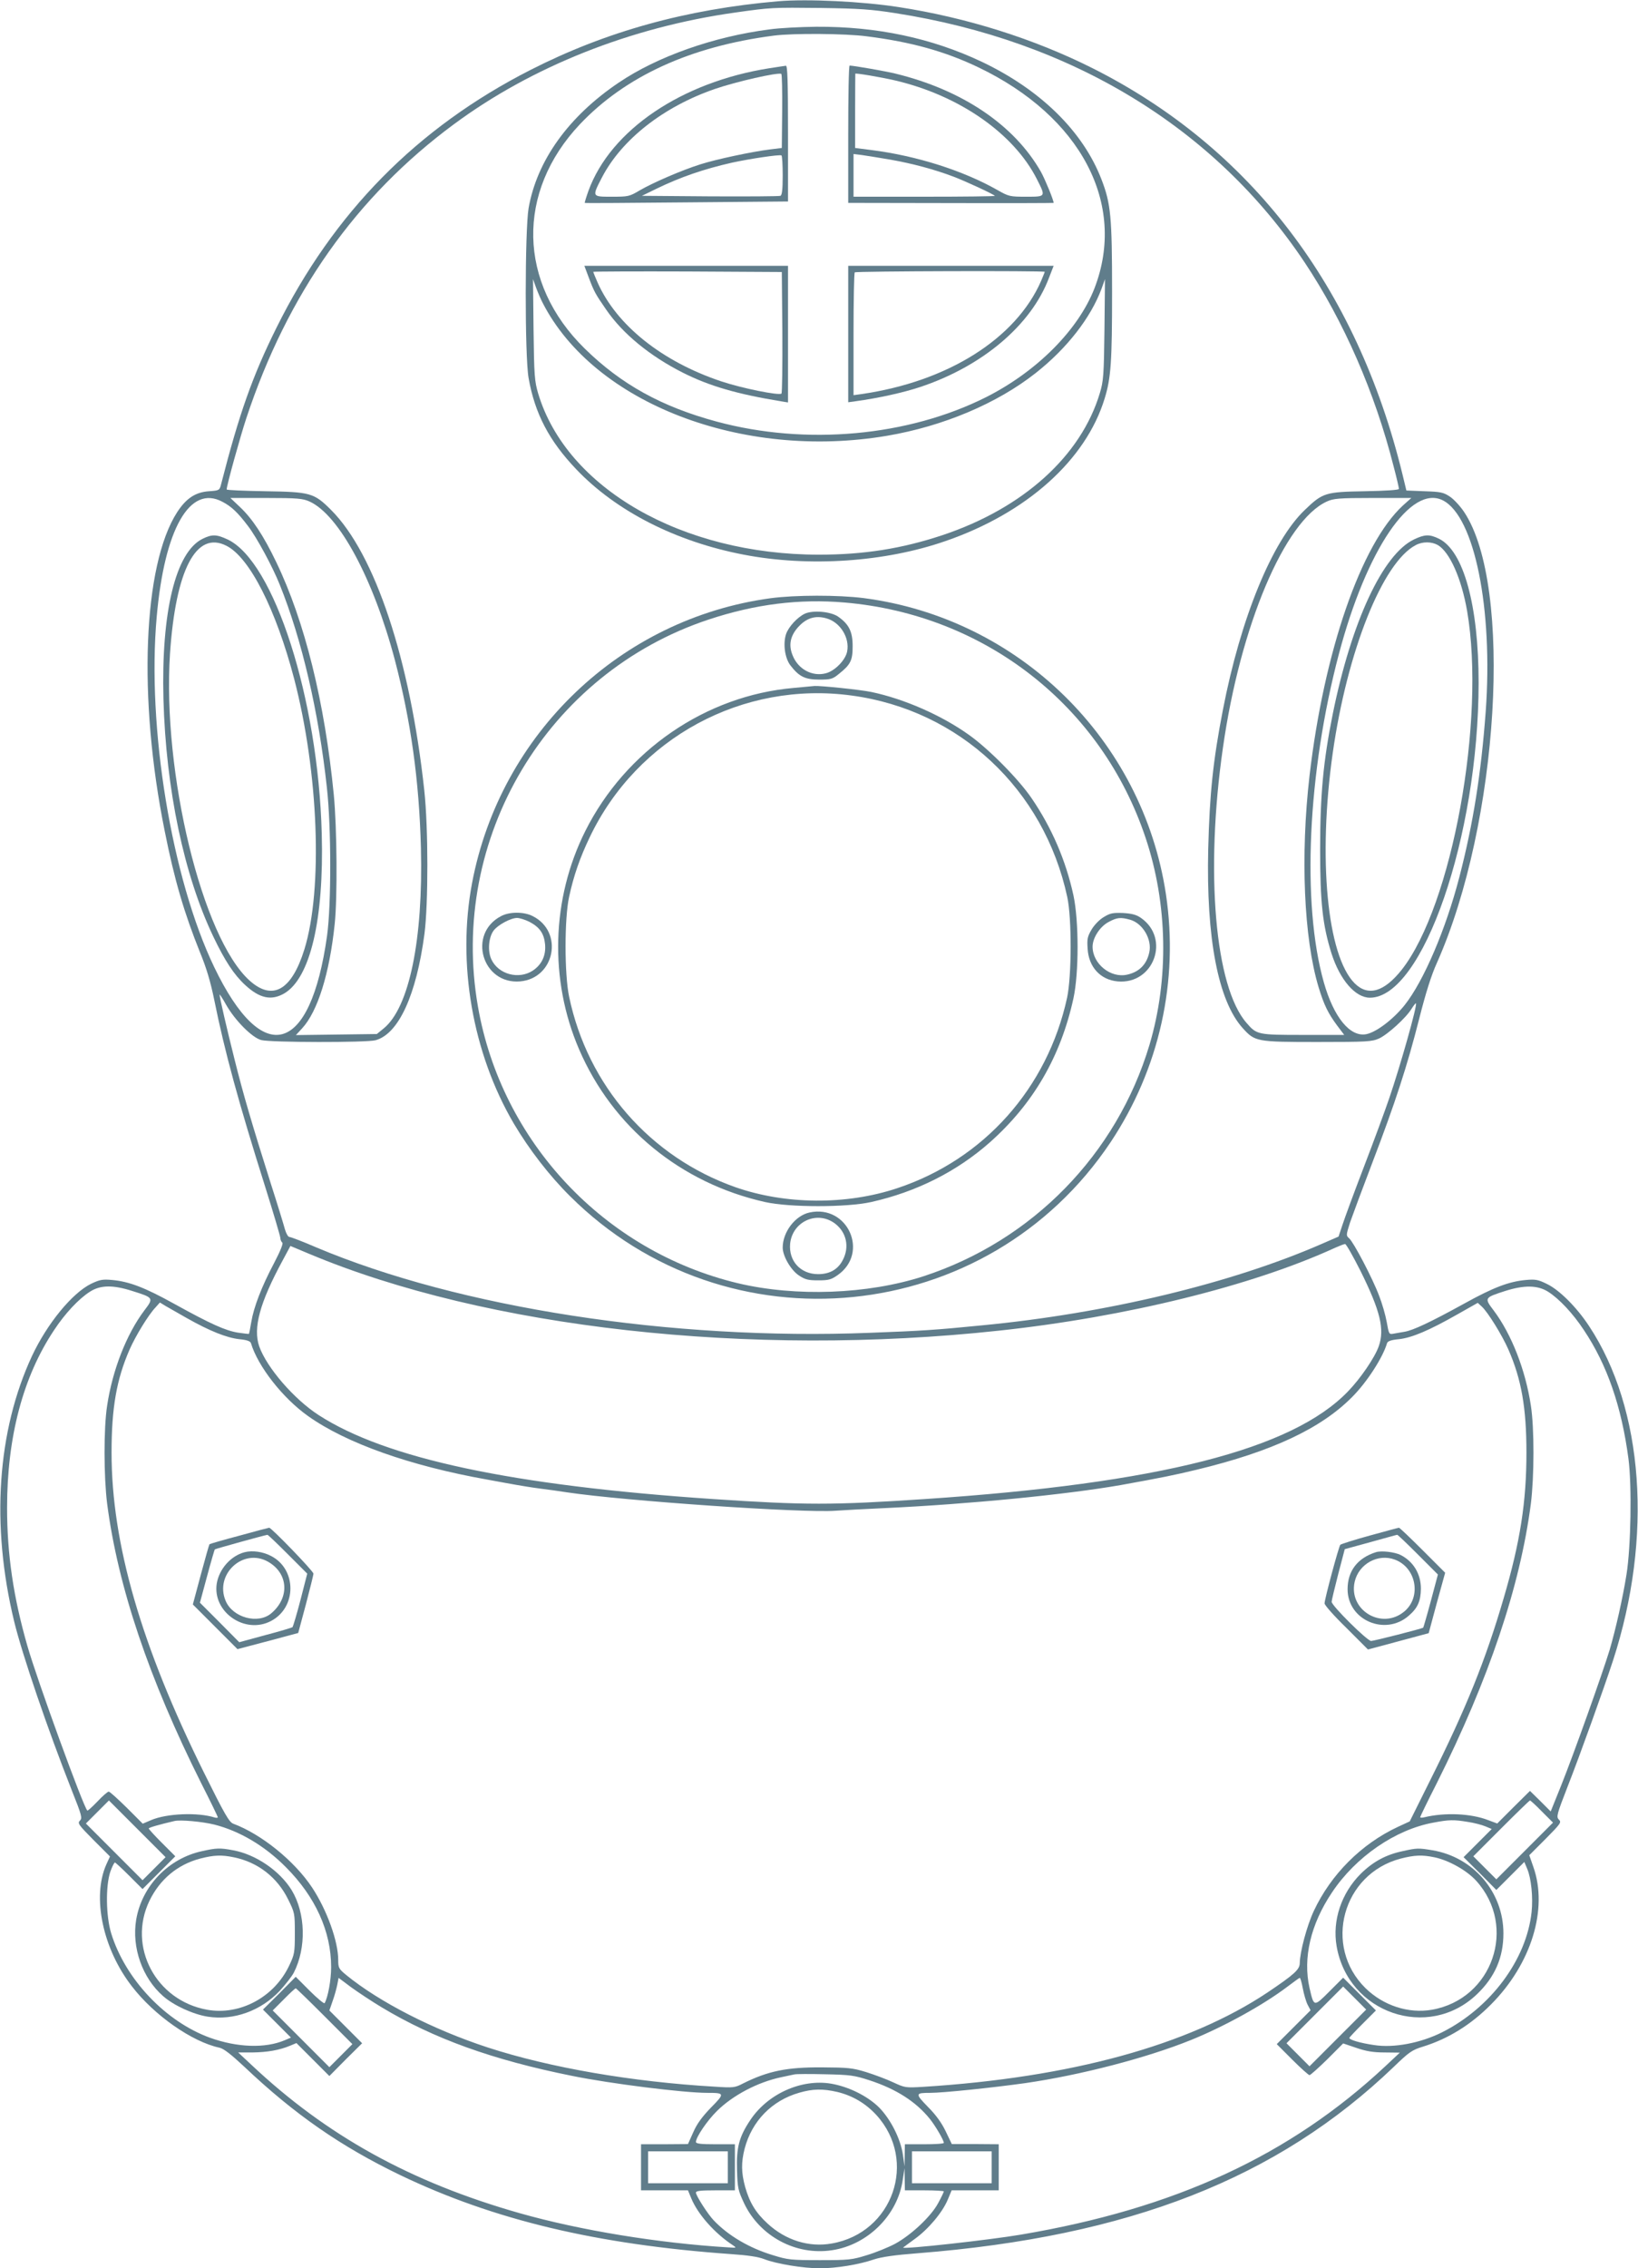 <?xml version="1.0" standalone="no"?>
<!DOCTYPE svg PUBLIC "-//W3C//DTD SVG 20010904//EN"
 "http://www.w3.org/TR/2001/REC-SVG-20010904/DTD/svg10.dtd">
<svg version="1.0" xmlns="http://www.w3.org/2000/svg"
 width="925pt" height="1280pt" viewBox="0 0 925 1280"
 preserveAspectRatio="xMidYMid meet">
<g transform="translate(0,1280) scale(0.1,-0.1)"
fill="#607d8b" stroke="none">
<path d="M4395 12793 c-520 -45 -974 -171 -1400 -388 -640 -326 -1111 -804
-1434 -1455 -136 -274 -210 -484 -312 -881 -9 -36 -10 -37 -68 -41 -77 -5
-130 -40 -181 -119 -192 -298 -222 -1047 -70 -1798 55 -277 111 -465 199 -684
36 -87 60 -167 81 -270 59 -292 137 -578 290 -1062 45 -143 82 -269 83 -280 0
-11 6 -23 11 -27 7 -4 -11 -48 -46 -115 -71 -134 -115 -249 -129 -333 -6 -36
-12 -66 -13 -67 -1 -1 -29 2 -63 7 -71 12 -152 48 -360 163 -166 92 -253 125
-349 134 -55 5 -70 2 -119 -21 -108 -53 -249 -226 -334 -407 -197 -423 -233
-954 -101 -1499 46 -189 190 -610 325 -952 57 -143 61 -158 46 -172 -14 -15
-7 -24 77 -109 l93 -93 -21 -46 c-81 -183 -20 -475 145 -687 126 -164 340
-313 494 -346 24 -5 65 -37 140 -107 285 -270 547 -451 881 -612 530 -254
1111 -392 1870 -446 90 -6 152 -15 185 -28 68 -27 222 -52 315 -52 92 0 221
21 305 50 42 14 117 25 248 35 1193 94 2031 422 2688 1052 87 84 103 95 165
114 142 44 270 123 384 238 228 229 323 539 239 776 l-23 66 92 92 c86 87 91
94 75 109 -15 16 -12 28 49 185 70 178 205 554 257 713 226 695 174 1420 -136
1888 -70 106 -167 203 -238 237 -49 24 -64 27 -119 22 -96 -9 -183 -42 -349
-134 -189 -104 -287 -150 -335 -158 -20 -4 -49 -8 -63 -11 -25 -5 -26 -2 -38
66 -7 39 -26 105 -43 148 -37 99 -144 302 -169 324 -18 16 -18 17 5 90 14 40
70 191 125 335 131 342 198 549 265 813 37 146 69 248 101 318 350 787 431
2126 153 2543 -22 33 -59 73 -81 87 -36 24 -52 27 -143 30 l-102 4 -22 91
c-258 1058 -859 1845 -1752 2293 -329 165 -709 285 -1093 344 -204 32 -517 47
-680 33z m660 -67 c997 -155 1805 -647 2312 -1406 222 -333 398 -737 503
-1152 17 -64 30 -121 30 -127 0 -6 -75 -11 -192 -13 -223 -4 -238 -8 -339
-105 -185 -176 -363 -611 -463 -1128 -56 -288 -75 -474 -83 -785 -12 -505 56
-858 195 -1012 69 -76 77 -78 422 -78 281 0 308 2 348 20 48 22 152 116 183
167 12 19 23 33 25 31 9 -9 -88 -352 -150 -533 -24 -71 -89 -247 -144 -390
-55 -143 -109 -290 -121 -327 l-22 -66 -92 -40 c-512 -224 -1220 -394 -1922
-461 -262 -26 -337 -31 -632 -42 -1121 -44 -2318 141 -3127 482 -76 33 -145
59 -152 59 -7 0 -18 19 -25 43 -6 23 -42 141 -81 262 -105 332 -155 502 -203
695 -44 174 -85 353 -85 367 0 5 17 -21 37 -57 50 -88 146 -185 198 -199 51
-14 596 -15 646 -1 130 36 230 254 276 600 22 172 22 598 -1 810 -80 738 -278
1334 -526 1582 -97 97 -117 102 -372 106 -120 2 -218 6 -218 10 0 22 76 296
111 402 232 701 620 1251 1171 1658 440 326 999 548 1588 631 206 29 208 29
490 26 211 -3 282 -8 415 -29z m-3800 -2757 c52 -27 87 -60 146 -138 49 -64
139 -230 179 -331 125 -310 220 -719 266 -1145 25 -223 25 -662 1 -835 -94
-673 -363 -748 -637 -178 -241 501 -381 1356 -325 1978 44 496 187 746 370
649z m493 1 c167 -76 360 -435 482 -895 90 -344 137 -677 147 -1060 13 -517
-66 -902 -211 -1019 l-38 -31 -228 -3 -229 -3 35 38 c88 95 155 310 184 588
16 149 13 545 -5 730 -51 522 -164 979 -325 1313 -72 150 -135 245 -205 311
l-54 51 202 0 c178 0 207 -3 245 -20z m6175 -22 c-237 -218 -446 -824 -528
-1526 -52 -451 -32 -917 51 -1192 31 -102 54 -148 105 -217 l40 -53 -231 0
c-257 0 -263 1 -320 67 -179 203 -235 853 -134 1553 98 690 349 1282 587 1390
37 17 67 20 259 20 l218 0 -47 -42z m226 28 c178 -92 283 -612 241 -1191 -26
-350 -70 -630 -149 -935 -76 -293 -201 -586 -309 -722 -64 -80 -160 -153 -217
-164 -91 -17 -183 95 -239 292 -126 444 -92 1185 85 1854 156 589 407 959 588
866z m-466 -4348 c112 -226 137 -329 103 -425 -22 -63 -103 -182 -174 -255
-315 -327 -1068 -519 -2387 -607 -525 -35 -677 -35 -1200 0 -1131 76 -1846
228 -2226 474 -139 90 -292 267 -335 387 -36 104 3 247 132 485 l44 82 105
-44 c1001 -420 2491 -586 3895 -434 719 77 1431 253 1900 468 25 11 50 21 56
21 6 0 45 -69 87 -152z m-6936 -113 c121 -38 122 -39 68 -110 -101 -134 -180
-337 -210 -537 -20 -128 -19 -401 0 -553 61 -469 236 -988 531 -1577 52 -102
94 -189 94 -193 0 -3 -8 -4 -18 -1 -95 30 -271 23 -359 -15 l-47 -20 -91 91
c-50 49 -95 90 -101 90 -6 0 -35 -25 -64 -56 -29 -30 -54 -53 -57 -51 -23 23
-283 736 -338 928 -79 274 -115 517 -115 781 0 399 90 740 266 1003 62 94 139
176 202 216 59 38 130 39 239 4z m7995 -4 c63 -40 140 -122 202 -216 132 -197
213 -432 252 -726 20 -152 14 -499 -11 -654 -21 -132 -60 -305 -95 -425 -39
-128 -203 -589 -275 -768 l-58 -144 -58 58 -59 58 -93 -92 -92 -92 -51 19
c-98 38 -245 44 -361 16 -13 -3 -23 -3 -23 1 0 3 42 90 94 192 294 587 470
1109 531 1577 19 152 20 425 0 553 -30 200 -109 403 -210 537 -54 71 -53 72
65 110 107 34 183 33 242 -4z m-7687 -149 c129 -73 225 -111 296 -119 43 -4
62 -11 66 -22 39 -131 180 -311 323 -412 215 -153 577 -281 1010 -358 63 -12
138 -25 165 -30 28 -5 88 -15 135 -21 47 -6 114 -15 150 -21 327 -49 1339
-118 1519 -104 42 3 168 10 281 15 473 22 1021 76 1330 130 227 41 302 56 430
87 423 102 700 232 876 410 83 83 173 222 197 304 4 11 23 18 67 22 73 8 170
49 330 140 l115 65 23 -21 c34 -31 115 -162 150 -242 74 -169 102 -330 102
-582 0 -278 -35 -504 -129 -823 -102 -349 -212 -621 -412 -1021 l-118 -237
-67 -31 c-206 -96 -378 -268 -475 -475 -39 -84 -78 -230 -79 -293 0 -37 -30
-64 -183 -167 -447 -298 -1113 -480 -1944 -532 -99 -6 -103 -5 -168 25 -36 17
-105 43 -153 58 -78 24 -103 26 -252 27 -197 1 -304 -21 -444 -91 -46 -24 -55
-25 -160 -18 -466 27 -931 107 -1281 221 -309 101 -614 257 -801 410 -41 34
-44 40 -44 84 0 105 -64 282 -147 408 -100 151 -287 302 -446 361 -23 9 -48
52 -165 288 -355 716 -522 1293 -522 1806 0 252 28 413 102 582 34 77 106 195
146 237 l25 28 31 -19 c17 -10 72 -41 121 -69z m-185 -3107 l-65 -65 -160 160
-160 160 65 65 65 65 160 -160 160 -160 -65 -65z m7838 322 l62 -62 -160 -160
-160 -160 -65 65 -65 65 157 157 c87 87 160 158 163 158 3 0 34 -28 68 -63z
m-7498 -73 c142 -36 284 -119 404 -240 167 -167 256 -363 256 -564 0 -74 -18
-171 -37 -204 -3 -4 -41 27 -84 70 l-79 79 -92 -93 -93 -92 79 -79 79 -79 -35
-15 c-111 -47 -269 -41 -422 14 -251 91 -478 330 -558 589 -30 98 -32 267 -5
348 10 28 22 52 26 52 3 0 40 -34 81 -75 l75 -75 92 92 93 93 -75 75 c-41 41
-75 78 -75 82 0 5 59 22 145 42 33 8 156 -3 225 -20z m7079 15 c35 -5 80 -17
99 -25 l36 -15 -79 -79 -80 -80 93 -92 92 -93 79 79 79 79 16 -38 c23 -53 34
-162 25 -245 -29 -269 -231 -540 -505 -678 -122 -61 -273 -90 -386 -72 -75 11
-138 29 -138 40 0 3 34 39 75 80 l75 75 -92 92 -93 93 -78 -78 c-88 -88 -87
-88 -112 20 -38 169 6 359 127 539 134 201 358 355 573 394 89 17 115 17 194
4z m-6134 -1046 c294 -177 627 -297 1075 -387 215 -44 631 -96 765 -96 98 0
99 -3 20 -83 -50 -52 -79 -91 -100 -139 l-30 -67 -132 -1 -133 0 0 -130 0
-130 133 0 132 0 19 -46 c37 -89 131 -196 235 -264 22 -15 21 -15 -26 -12
-395 24 -836 96 -1178 193 -616 175 -1090 437 -1515 837 l-75 70 80 0 c84 1
153 13 213 38 l36 15 93 -93 93 -93 92 93 93 92 -93 93 -92 92 19 55 c11 30
22 72 26 92 l7 37 71 -53 c40 -29 117 -80 172 -113z m5202 107 c6 -32 18 -74
27 -92 l17 -32 -96 -96 -95 -95 88 -88 c48 -48 92 -87 97 -87 5 0 50 40 100
89 l90 90 74 -25 c55 -19 96 -26 160 -26 l86 -1 -80 -75 c-540 -505 -1189
-805 -2060 -952 -176 -30 -665 -84 -665 -73 0 0 29 22 65 48 77 55 157 150
187 222 l22 53 133 0 133 0 0 130 0 130 -132 1 -133 0 -34 71 c-23 48 -55 93
-101 139 -73 75 -72 79 13 79 72 0 351 29 537 55 311 45 685 142 935 243 186
75 409 198 545 301 36 27 67 50 70 50 3 1 11 -26 17 -59z m198 -280 l-160
-160 -65 65 -65 65 160 160 160 160 65 -65 65 -65 -160 -160z m-5722 122 l157
-157 -65 -65 -65 -65 -160 160 -160 160 62 62 c34 35 65 63 68 63 3 0 76 -71
163 -158z m3077 -361 c150 -49 262 -120 341 -218 32 -40 78 -119 79 -135 0 -5
-49 -8 -110 -8 l-110 0 -1 -62 -1 -63 -9 65 c-13 90 -69 201 -135 268 -65 64
-171 117 -271 134 -168 28 -359 -58 -457 -207 -62 -93 -78 -153 -74 -280 3
-103 6 -115 40 -188 89 -187 293 -296 496 -265 203 30 372 199 400 398 l10 65
1 -62 1 -63 110 0 c61 0 110 -3 110 -6 0 -3 -14 -33 -32 -66 -40 -75 -152
-180 -244 -230 -38 -20 -109 -49 -159 -64 -84 -26 -102 -28 -265 -28 -163 0
-181 2 -265 28 -133 40 -252 110 -334 196 -33 34 -101 140 -101 157 0 10 25
13 110 13 l110 0 0 130 0 130 -110 0 c-81 0 -110 3 -110 13 0 27 64 121 119
175 89 88 229 162 361 190 30 6 64 14 75 16 11 3 90 3 175 1 141 -3 164 -6
250 -34z m-181 -66 c86 -21 159 -64 220 -130 235 -258 94 -665 -252 -725 -128
-23 -260 18 -362 112 -67 61 -102 119 -127 207 -22 80 -23 138 -3 216 41 156
154 272 309 316 76 22 133 23 215 4z m-619 -425 l0 -90 -225 0 -225 0 0 90 0
90 225 0 225 0 0 -90z m1490 0 l0 -90 -225 0 -225 0 0 90 0 90 225 0 225 0 0
-90z"/>
<path d="M4345 12634 c-313 -40 -634 -153 -852 -301 -282 -190 -461 -439 -508
-708 -21 -125 -22 -834 0 -958 35 -200 116 -355 270 -516 225 -236 563 -408
945 -481 369 -71 798 -42 1140 77 458 158 792 457 898 804 36 116 42 208 42
603 0 424 -7 497 -60 634 -104 270 -343 505 -675 663 -283 134 -593 200 -935
198 -91 -1 -210 -7 -265 -15z m550 -39 c252 -32 442 -85 630 -175 579 -277
839 -771 656 -1246 -91 -235 -325 -470 -612 -615 -442 -222 -1018 -274 -1522
-138 -311 84 -539 210 -745 412 -378 370 -388 884 -27 1266 257 271 624 439
1095 500 107 14 406 12 525 -4z m-1830 -1505 c290 -565 1127 -888 1945 -749
317 54 621 182 840 355 175 138 310 311 371 476 l19 53 -3 -285 c-3 -259 -6
-292 -26 -358 -106 -355 -433 -650 -889 -802 -229 -76 -442 -110 -697 -110
-773 0 -1426 375 -1586 910 -20 68 -23 100 -26 360 l-3 285 18 -50 c10 -27 27
-66 37 -85z"/>
<path d="M4345 12415 c-496 -78 -897 -349 -1022 -692 -13 -36 -22 -67 -21 -68
2 -2 261 0 576 3 l572 5 0 383 c0 301 -3 384 -12 383 -7 -1 -49 -7 -93 -14z
m72 -243 l-2 -207 -65 -8 c-105 -13 -306 -56 -394 -84 -105 -33 -267 -103
-343 -147 -59 -35 -65 -36 -157 -36 -114 0 -114 -2 -56 110 112 214 347 398
637 498 119 41 356 95 375 85 4 -2 6 -97 5 -211z m3 -363 c0 -79 -4 -111 -13
-114 -6 -3 -185 -4 -397 -3 l-385 3 80 39 c140 68 270 112 428 148 101 22 268
47 280 41 4 -2 7 -54 7 -114z"/>
<path d="M4790 12043 l0 -388 580 -1 c319 -1 580 0 580 1 0 16 -48 132 -71
174 -150 265 -445 464 -824 556 -58 14 -231 44 -257 45 -5 0 -8 -174 -8 -387z
m265 303 c363 -85 671 -300 801 -558 50 -99 51 -98 -61 -98 -92 0 -98 1 -163
38 -194 110 -457 193 -709 225 l-94 12 0 208 c0 114 1 209 1 211 0 5 143 -19
225 -38z m-26 -447 c124 -22 248 -55 356 -96 68 -26 222 -97 233 -108 3 -3
-175 -5 -396 -5 l-402 0 0 121 0 120 48 -6 c26 -4 98 -15 161 -26z"/>
<path d="M3324 11236 c31 -83 39 -96 99 -183 93 -136 247 -262 433 -356 151
-76 307 -121 557 -162 l37 -6 0 386 0 385 -575 0 -575 0 24 -64z m1094 -310
c1 -187 -1 -343 -5 -347 -14 -12 -224 30 -343 70 -333 112 -588 316 -695 556
-14 32 -25 59 -25 61 0 2 240 3 533 2 l532 -3 3 -339z"/>
<path d="M4790 10915 l0 -385 43 6 c125 17 267 48 363 80 352 117 628 350 728
617 l26 67 -580 0 -580 0 0 -385z m1110 351 c0 -2 -10 -25 -21 -52 -143 -326
-528 -568 -1016 -638 l-43 -6 0 343 c0 189 3 347 7 350 6 7 1073 10 1073 3z"/>
<path d="M4350 9424 c-844 -115 -1524 -763 -1684 -1606 -86 -453 2 -961 236
-1359 86 -145 199 -292 317 -409 887 -883 2358 -736 3053 305 275 413 386 909
312 1400 -132 872 -830 1556 -1707 1670 -144 18 -385 18 -527 -1z m420 -24
c793 -68 1452 -584 1700 -1330 124 -371 132 -795 21 -1167 -185 -617 -661
-1104 -1276 -1305 -315 -102 -721 -117 -1049 -39 -754 181 -1334 798 -1467
1561 -166 949 391 1882 1303 2184 263 87 512 118 768 96z"/>
<path d="M4545 9337 c-42 -20 -92 -74 -106 -115 -18 -54 -7 -135 24 -176 49
-64 83 -81 164 -81 64 0 75 3 109 31 68 54 79 77 79 158 0 82 -21 124 -83 167
-42 28 -140 37 -187 16z m124 -27 c76 -22 130 -109 115 -186 -9 -48 -68 -109
-119 -123 -77 -21 -158 22 -189 101 -24 58 -13 110 31 159 47 52 98 68 162 49z"/>
<path d="M4482 8918 c-496 -43 -949 -353 -1177 -808 -191 -381 -204 -839 -35
-1231 189 -439 573 -755 1050 -862 138 -31 462 -31 600 0 255 57 483 172 669
336 245 217 401 484 473 814 31 143 31 434 0 580 -43 197 -122 381 -236 548
-74 109 -243 279 -354 358 -154 110 -365 203 -551 242 -62 13 -287 36 -321 34
-8 -1 -61 -6 -118 -11z m328 -43 c608 -82 1086 -529 1217 -1137 26 -119 25
-448 -1 -568 -111 -510 -469 -912 -959 -1075 -288 -96 -632 -93 -915 6 -481
170 -833 573 -938 1074 -27 128 -27 443 0 565 26 120 61 220 116 335 268 562
865 884 1480 800z"/>
<path d="M2829 7630 c-190 -100 -106 -386 108 -368 196 17 248 279 72 368 -50
26 -132 26 -180 0z m161 -32 c57 -30 82 -65 88 -126 6 -63 -18 -115 -69 -149
-79 -52 -194 -22 -234 63 -22 46 -16 124 12 162 23 32 97 72 133 72 14 0 46
-10 70 -22z"/>
<path d="M6233 7625 c-25 -15 -54 -45 -69 -71 -23 -39 -26 -53 -22 -108 6
-103 72 -175 169 -184 205 -19 300 243 131 359 -26 18 -52 24 -101 27 -57 2
-72 -1 -108 -23z m149 -15 c71 -20 125 -111 108 -185 -15 -68 -57 -110 -125
-125 -93 -21 -195 61 -195 158 0 49 41 113 90 139 48 26 68 28 122 13z"/>
<path d="M4572 5958 c-81 -17 -152 -110 -152 -198 0 -48 46 -127 91 -157 36
-24 53 -28 110 -28 59 0 73 4 110 30 179 126 56 399 -159 353z m144 -63 c64
-49 82 -131 44 -204 -27 -54 -74 -81 -140 -81 -99 0 -167 74 -158 172 13 126
154 189 254 113z"/>
<path d="M1143 9759 c-151 -75 -233 -412 -220 -904 14 -509 116 -994 282
-1341 64 -134 116 -214 179 -272 82 -76 148 -90 221 -48 147 86 225 417 212
901 -20 761 -269 1538 -532 1661 -62 29 -88 30 -142 3z m136 -39 c131 -66 280
-361 382 -750 138 -529 163 -1187 58 -1527 -72 -232 -180 -293 -310 -176 -267
241 -493 1172 -449 1844 32 474 148 697 319 609z"/>
<path d="M7985 9756 c-176 -84 -353 -463 -459 -986 -53 -265 -71 -451 -71
-765 0 -299 14 -425 64 -585 48 -150 135 -250 217 -250 299 0 613 911 614
1776 0 437 -85 746 -224 814 -54 26 -80 25 -141 -4z m135 -32 c67 -40 133
-188 165 -372 106 -615 -85 -1662 -369 -2024 -100 -126 -190 -152 -266 -77
-156 156 -208 707 -124 1299 82 576 282 1077 469 1174 39 21 90 20 125 0z"/>
<path d="M1351 4134 c-91 -24 -166 -46 -168 -48 -2 -2 -24 -79 -49 -172 l-45
-168 126 -126 126 -126 171 45 172 46 43 160 c23 88 43 167 43 175 0 14 -239
261 -250 259 -3 0 -79 -20 -169 -45z m274 -104 l110 -110 -38 -148 c-21 -81
-42 -150 -45 -154 -4 -3 -73 -24 -154 -45 l-147 -40 -111 112 -111 111 40 148
c22 82 42 150 44 153 4 3 277 79 297 82 3 1 55 -49 115 -109z"/>
<path d="M1382 4041 c-78 -20 -144 -94 -158 -177 -25 -161 160 -289 307 -211
146 77 145 293 -1 367 -46 24 -104 32 -148 21z m132 -54 c114 -65 123 -201 19
-290 -75 -65 -220 -25 -259 70 -63 150 100 300 240 220z"/>
<path d="M7736 4135 c-88 -24 -162 -48 -167 -52 -9 -10 -89 -307 -89 -331 0
-10 55 -72 123 -138 l122 -122 172 46 171 46 46 171 47 170 -128 128 c-70 70
-130 127 -133 126 -3 0 -77 -20 -164 -44z m272 -108 l112 -112 -40 -150 c-22
-82 -42 -150 -43 -150 -8 -6 -279 -75 -294 -75 -22 0 -223 199 -223 221 0 8
17 78 37 156 l37 141 146 40 c80 22 147 41 150 41 3 1 56 -50 118 -112z"/>
<path d="M7770 4041 c-104 -33 -160 -106 -160 -209 0 -175 213 -266 346 -149
50 43 67 82 68 152 0 83 -42 153 -114 190 -34 17 -109 26 -140 16z m107 -42
c121 -45 151 -210 54 -292 -127 -107 -317 6 -281 167 23 101 132 161 227 125z"/>
<path d="M1141 2354 c-190 -41 -340 -197 -372 -387 -26 -157 35 -329 152 -431
60 -53 170 -103 252 -116 146 -23 300 33 406 145 33 36 69 82 80 103 72 141
67 336 -12 466 -67 109 -203 202 -331 225 -74 14 -94 13 -175 -5z m181 -35
c135 -28 244 -113 305 -237 37 -75 38 -78 38 -191 0 -110 -2 -120 -32 -183
-84 -178 -278 -282 -463 -249 -290 52 -451 356 -326 615 59 121 158 204 286
238 78 20 121 22 192 7z"/>
<path d="M7921 2354 c-95 -20 -168 -60 -237 -128 -109 -109 -161 -263 -136
-408 65 -379 517 -534 792 -272 102 97 150 208 150 344 0 233 -169 430 -401
469 -79 13 -87 13 -168 -5z m181 -35 c80 -17 182 -74 235 -133 233 -258 92
-667 -251 -727 -133 -23 -275 24 -375 122 -241 237 -130 645 199 731 78 20
121 22 192 7z"/>
</g>
</svg>
